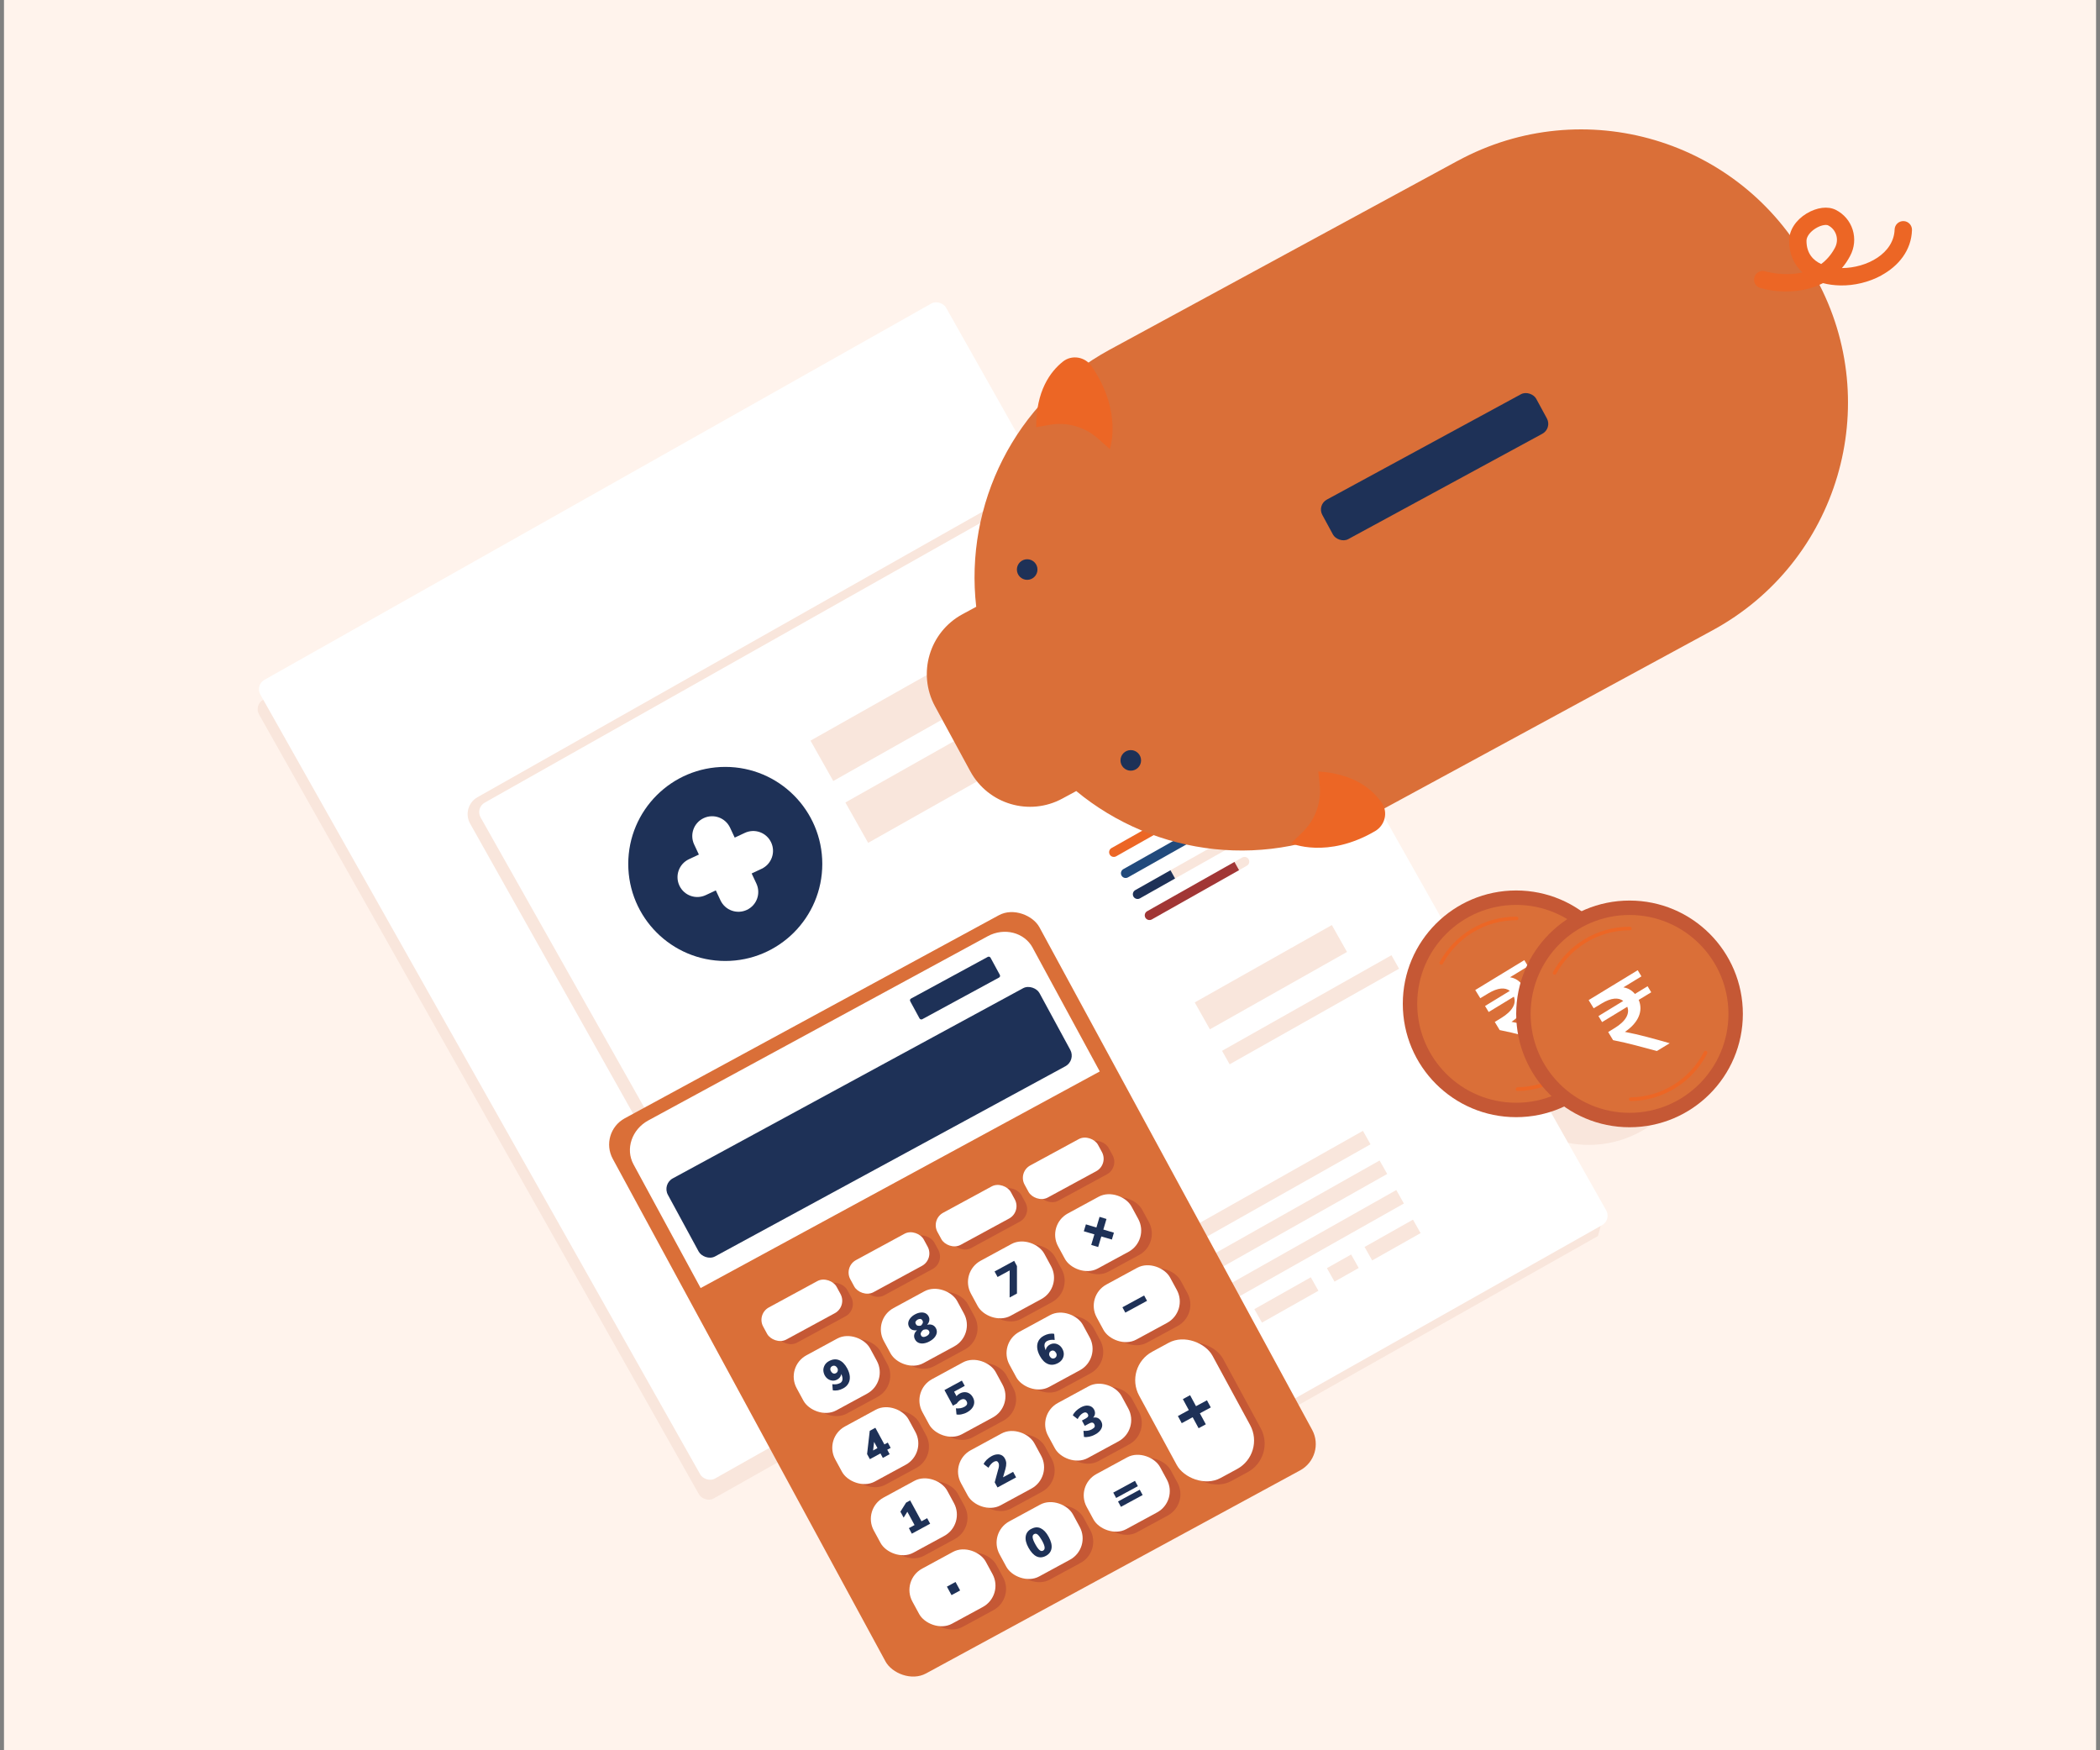 <?xml version="1.0" encoding="UTF-8"?>
<svg id="Layer_1" data-name="Layer 1" xmlns="http://www.w3.org/2000/svg" viewBox="0 0 300 250">
  <rect x="0" y="0" width="300" height="250" fill="#808080" stroke="none"/>
  <defs>
    <style>
      .cls-1 {
        fill: #f9e6dc;
      }

      .cls-1, .cls-2, .cls-3, .cls-4, .cls-5, .cls-6, .cls-7, .cls-8, .cls-9, .cls-10 {
        stroke-width: 0px;
      }

      .cls-2 {
        fill: #214a7c;
      }

      .cls-3 {
        fill: #1e3157;
      }

      .cls-4 {
        fill: #c55835;
      }

      .cls-5 {
        fill: #da6f38;
      }

      .cls-6 {
        fill: #a13635;
      }

      .cls-7 {
        fill: #fff;
      }

      .cls-8 {
        fill: #e8e7e8;
      }

      .cls-9 {
        fill: #fff3ec;
      }

      .cls-10 {
        fill: #ec6625;
      }
    </style>
  </defs>
  <rect class="cls-9" x=".57" width="298.87" height="250"/>
  <path class="cls-1" d="m240.11,140.13c-4.42-7.26-13.89-9.55-21.15-5.13-7.26,4.42-9.55,13.89-5.13,21.15,4.42,7.26,13.89,9.55,21.15,5.13,7.26-4.42,9.55-13.89,5.13-21.15Z"/>
  <g>
    <g>
      <g>
        <g>
          <rect class="cls-1" x="61.17" y="64.62" width="112.47" height="130.99" rx="1.54" ry="1.54" transform="translate(-48.78 74.48) rotate(-29.43)"/>
          <rect class="cls-7" x="61.36" y="61.77" width="112.47" height="130.99" rx="1.54" ry="1.54" transform="translate(-47.36 74.21) rotate(-29.43)"/>
          <path class="cls-1" d="m147.42,69.1l-79.21,44.77c-1.33.75-1.8,2.44-1.05,3.77l62.95,112c.54.96,1.76,1.3,2.73.76l95.44-53.85.98-3.62-81.84-103.83Z"/>
          <rect class="cls-7" x="92.82" y="79.32" width="112.47" height="130.99" rx="1.54" ry="1.54" transform="translate(-51.92 91.93) rotate(-29.43)"/>
          <rect class="cls-1" x="115.3" y="97.31" width="32.75" height="6.62" transform="translate(-32.45 77.69) rotate(-29.43)"/>
          <rect class="cls-1" x="119.56" y="103.38" width="43.99" height="6.62" transform="translate(-34.16 83.33) rotate(-29.43)"/>
          <g>
            <path class="cls-8" d="m173.29,113.73c-.18-.32-.59-.44-.92-.26l-7.51,4.24.66,1.18,7.51-4.24c.32-.18.44-.59.26-.92Z"/>
            <path class="cls-10" d="m158.79,121.13c-.32.18-.44.59-.26.92s.59.44.92.26l6.07-3.43-.66-1.18-6.07,3.43Z"/>
            <path class="cls-2" d="m160.48,124.14c-.32.18-.44.59-.26.92s.59.44.92.26l9.73-5.49-.66-1.18-9.73,5.49Z"/>
            <path class="cls-8" d="m174.99,116.73c-.18-.32-.59-.44-.92-.26l-3.85,2.17.66,1.18,3.85-2.17c.32-.18.44-.59.26-.92Z"/>
            <path class="cls-1" d="m176.43,120.65c.32-.18.44-.59.26-.92s-.59-.44-.92-.26l-8.56,4.83.66,1.18,8.56-4.83Z"/>
            <path class="cls-3" d="m161.92,128.06c.18.32.59.44.92.26l5.03-2.84-.66-1.18-5.03,2.84c-.32.18-.44.59-.26.92Z"/>
            <path class="cls-1" d="m178.12,123.66c.32-.18.44-.59.26-.92s-.59-.44-.92-.26l-1.11.63.66,1.18,1.11-.63Z"/>
            <path class="cls-6" d="m163.62,131.07c.18.32.59.44.92.26l12.47-7.04-.66-1.18-12.47,7.04c-.32.18-.44.59-.26.92Z"/>
          </g>
          <rect class="cls-1" x="170.31" y="137.36" width="22.49" height="4.41" transform="translate(-45.15 107.23) rotate(-29.43)"/>
          <rect class="cls-1" x="173.33" y="143.12" width="27.79" height="2.21" transform="translate(-46.71 110.61) rotate(-29.43)"/>
          <rect class="cls-1" x="123.46" y="180.23" width="76.74" height="2.21" transform="translate(-68.22 102.92) rotate(-29.43)"/>
          <rect class="cls-1" x="125.84" y="184.46" width="76.74" height="2.21" transform="translate(-69.99 104.64) rotate(-29.43)"/>
          <rect class="cls-1" x="128.23" y="188.68" width="76.74" height="2.21" transform="translate(-71.76 106.36) rotate(-29.43)"/>
          <g>
            <rect class="cls-1" x="179.14" y="184.57" width="9.26" height="2.21" transform="translate(-67.52 114.26) rotate(-29.43)"/>
            <rect class="cls-8" x="169.68" y="190.52" width="7.06" height="2.21" transform="translate(-71.81 109.84) rotate(-29.43)"/>
            <rect class="cls-1" x="194.97" y="176" width="7.94" height="2.21" transform="translate(-61.35 120.62) rotate(-29.43)"/>
            <rect class="cls-8" x="133.51" y="203.96" width="31.76" height="2.21" transform="translate(-81.49 99.87) rotate(-29.43)"/>
            <rect class="cls-1" x="189.85" y="180.01" width="3.97" height="2.21" transform="translate(-64.24 117.64) rotate(-29.43)"/>
          </g>
        </g>
        <g>
          <g>
            <rect class="cls-5" x="102.82" y="139.77" width="69.35" height="90.22" rx="4.27" ry="4.27" transform="translate(-71.54 87.97) rotate(-28.49)"/>
            <g>
              <g>
                <g>
                  <rect class="cls-4" x="115.07" y="192.31" width="11.93" height="8.95" rx="3.46" ry="3.46" transform="translate(-79.21 81.56) rotate(-28.49)"/>
                  <rect class="cls-4" x="127.53" y="185.55" width="11.93" height="8.95" rx="3.46" ry="3.46" transform="translate(-74.47 86.68) rotate(-28.49)"/>
                  <rect class="cls-4" x="139.98" y="178.79" width="11.93" height="8.95" rx="3.46" ry="3.46" transform="translate(-69.74 91.8) rotate(-28.49)"/>
                  <rect class="cls-4" x="152.43" y="172.04" width="11.93" height="8.95" rx="3.46" ry="3.46" transform="translate(-65.01 96.93) rotate(-28.49)"/>
                </g>
                <g>
                  <rect class="cls-4" x="120.59" y="202.47" width="11.93" height="8.95" rx="3.46" ry="3.46" transform="translate(-83.38 85.42) rotate(-28.49)"/>
                  <rect class="cls-4" x="133.04" y="195.71" width="11.93" height="8.95" rx="3.46" ry="3.46" transform="translate(-78.65 90.54) rotate(-28.49)"/>
                  <rect class="cls-4" x="145.49" y="188.95" width="11.93" height="8.95" rx="3.46" ry="3.46" transform="translate(-73.92 95.66) rotate(-28.49)"/>
                  <rect class="cls-4" x="157.94" y="182.19" width="11.93" height="8.95" rx="3.46" ry="3.46" transform="translate(-69.19 100.78) rotate(-28.49)"/>
                </g>
                <g>
                  <rect class="cls-4" x="126.1" y="212.62" width="11.93" height="8.95" rx="3.46" ry="3.46" transform="translate(-87.56 89.28) rotate(-28.49)"/>
                  <rect class="cls-4" x="138.55" y="205.87" width="11.93" height="8.95" rx="3.46" ry="3.46" transform="translate(-82.83 94.4) rotate(-28.49)"/>
                  <rect class="cls-4" x="151" y="199.11" width="11.93" height="8.95" rx="3.46" ry="3.46" transform="translate(-78.1 99.52) rotate(-28.49)"/>
                </g>
                <g>
                  <rect class="cls-4" x="131.61" y="222.78" width="11.93" height="8.95" rx="3.46" ry="3.46" transform="translate(-91.74 93.14) rotate(-28.49)"/>
                  <rect class="cls-4" x="144.06" y="216.03" width="11.93" height="8.95" rx="3.46" ry="3.46" transform="translate(-87.01 98.26) rotate(-28.49)"/>
                  <rect class="cls-4" x="156.52" y="209.27" width="11.93" height="8.95" rx="3.46" ry="3.46" transform="translate(-82.28 103.38) rotate(-28.49)"/>
                  <rect class="cls-4" x="166.21" y="191.65" width="11.93" height="20.51" rx="4.62" ry="4.62" transform="translate(-75.46 106.57) rotate(-28.49)"/>
                </g>
              </g>
              <g>
                <rect class="cls-4" x="110.1" y="185" width="11.93" height="5.22" rx="2.02" ry="2.02" transform="translate(-75.43 78.08) rotate(-28.49)"/>
                <rect class="cls-4" x="122.55" y="178.24" width="11.93" height="5.22" rx="2.02" ry="2.02" transform="translate(-70.7 83.2) rotate(-28.49)"/>
                <rect class="cls-4" x="135" y="171.48" width="11.93" height="5.22" rx="2.02" ry="2.02" transform="translate(-65.97 88.32) rotate(-28.49)"/>
                <rect class="cls-4" x="147.45" y="164.72" width="11.93" height="5.22" rx="2.02" ry="2.02" transform="translate(-61.24 93.44) rotate(-28.49)"/>
              </g>
            </g>
            <g>
              <g>
                <g>
                  <rect class="cls-7" x="113.56" y="191.86" width="11.93" height="8.95" rx="3.46" ry="3.46" transform="translate(-79.17 80.78) rotate(-28.49)"/>
                  <rect class="cls-7" x="126.01" y="185.1" width="11.93" height="8.95" rx="3.46" ry="3.46" transform="translate(-74.44 85.91) rotate(-28.49)"/>
                  <rect class="cls-7" x="138.46" y="178.34" width="11.93" height="8.95" rx="3.46" ry="3.46" transform="translate(-69.71 91.03) rotate(-28.49)"/>
                  <rect class="cls-7" x="150.91" y="171.59" width="11.93" height="8.95" rx="3.46" ry="3.46" transform="translate(-64.98 96.15) rotate(-28.49)"/>
                </g>
                <g>
                  <rect class="cls-7" x="119.07" y="202.02" width="11.93" height="8.95" rx="3.46" ry="3.46" transform="translate(-83.35 84.64) rotate(-28.49)"/>
                  <rect class="cls-7" x="131.52" y="195.26" width="11.93" height="8.95" rx="3.46" ry="3.46" transform="translate(-78.62 89.76) rotate(-28.49)"/>
                  <rect class="cls-7" x="143.97" y="188.5" width="11.93" height="8.95" rx="3.46" ry="3.46" transform="translate(-73.89 94.89) rotate(-28.49)"/>
                  <rect class="cls-7" x="156.43" y="181.74" width="11.93" height="8.95" rx="3.46" ry="3.46" transform="translate(-69.16 100.01) rotate(-28.49)"/>
                </g>
                <g>
                  <rect class="cls-7" x="124.58" y="212.18" width="11.93" height="8.95" rx="3.46" ry="3.46" transform="translate(-87.53 88.5) rotate(-28.49)"/>
                  <rect class="cls-7" x="137.04" y="205.42" width="11.93" height="8.95" rx="3.46" ry="3.46" transform="translate(-82.8 93.62) rotate(-28.49)"/>
                  <rect class="cls-7" x="149.49" y="198.66" width="11.93" height="8.95" rx="3.46" ry="3.46" transform="translate(-78.07 98.75) rotate(-28.49)"/>
                </g>
                <g>
                  <rect class="cls-7" x="130.1" y="222.33" width="11.93" height="8.95" rx="3.46" ry="3.46" transform="translate(-91.71 92.36) rotate(-28.49)"/>
                  <rect class="cls-7" x="142.55" y="215.58" width="11.93" height="8.95" rx="3.46" ry="3.46" transform="translate(-86.98 97.48) rotate(-28.49)"/>
                  <rect class="cls-7" x="155" y="208.82" width="11.93" height="8.95" rx="3.46" ry="3.46" transform="translate(-82.25 102.6) rotate(-28.49)"/>
                  <rect class="cls-7" x="164.7" y="191.2" width="11.93" height="20.51" rx="4.62" ry="4.62" transform="translate(-75.43 105.8) rotate(-28.49)"/>
                </g>
              </g>
              <g>
                <rect class="cls-7" x="108.58" y="184.55" width="11.93" height="5.22" rx="2.02" ry="2.02" transform="translate(-75.4 77.3) rotate(-28.49)"/>
                <rect class="cls-7" x="121.03" y="177.79" width="11.93" height="5.22" rx="2.02" ry="2.02" transform="translate(-70.67 82.42) rotate(-28.49)"/>
                <rect class="cls-7" x="133.48" y="171.03" width="11.93" height="5.22" rx="2.02" ry="2.02" transform="translate(-65.94 87.54) rotate(-28.49)"/>
                <rect class="cls-7" x="145.93" y="164.27" width="11.93" height="5.22" rx="2.02" ry="2.02" transform="translate(-61.21 92.66) rotate(-28.49)"/>
              </g>
            </g>
            <path class="cls-7" d="m147.52,135.36c-1.19-2.18-4.05-2.92-6.41-1.64l-48.5,26.32c-2.35,1.28-3.3,4.08-2.11,6.27l9.59,17.67,57.02-30.94-9.59-17.67Z"/>
            <g>
              <rect class="cls-3" x="93.95" y="153.97" width="60.4" height="12.68" rx="1.73" ry="1.73" transform="translate(-61.43 78.63) rotate(-28.49)"/>
              <rect class="cls-3" x="129.91" y="139.45" width="13.05" height="3.36" rx=".28" ry=".28" transform="translate(-50.8 82.17) rotate(-28.49)"/>
            </g>
            <g>
              <g>
                <rect class="cls-3" x="159.71" y="213.58" width="3.53" height=".87" transform="translate(-82.53 102.93) rotate(-28.49)"/>
                <rect class="cls-3" x="159.02" y="212.31" width="3.53" height=".87" transform="translate(-82 102.45) rotate(-28.49)"/>
              </g>
              <rect class="cls-3" x="160.34" y="185.83" width="3.53" height=".87" transform="translate(-69.22 99.88) rotate(-28.49)"/>
              <path class="cls-3" d="m147.33,218.37c-.47.25-.73.61-.8,1.08s.06,1.01.4,1.62.73,1.04,1.15,1.24.88.17,1.34-.08.73-.61.8-1.08-.07-1.01-.41-1.64-.72-1.02-1.14-1.22-.87-.17-1.34.09Zm1.9,2.63c.03.23-.05.38-.21.48s-.34.07-.52-.08-.38-.43-.61-.85-.35-.73-.37-.96.05-.38.22-.47.34-.07.51.08.37.42.6.83.36.75.38.97Z"/>
              <rect class="cls-3" x="135.51" y="226.21" width="1.4" height="1.38" transform="translate(-91.73 92.45) rotate(-28.49)"/>
              <polygon class="cls-3" points="130.02 214.31 129.44 214.63 128.63 215.92 129.09 216.77 129.62 215.93 130.65 217.83 129.84 218.27 130.26 219.06 132.88 217.64 132.45 216.85 131.64 217.29 130.02 214.31"/>
              <path class="cls-3" d="m125.04,203.94l-.79.43-.38,3.32.4.73,1.51-.82.34.64.97-.53-.34-.64.49-.26-.41-.76-.49.26-1.29-2.38Zm-.31,3.24l.14-1.23.48.89-.62.34Z"/>
              <path class="cls-3" d="m119.98,197.56c-.12.07-.27.11-.45.15-.18.03-.39.03-.63,0l.07.87c.23.05.47.04.73,0,.26-.05.51-.14.75-.27.34-.18.59-.42.75-.71s.23-.62.2-.99c-.03-.37-.15-.75-.37-1.16-.33-.61-.72-1-1.17-1.18-.45-.18-.93-.13-1.43.14-.26.14-.46.32-.59.54s-.21.46-.22.71c0,.26.06.51.19.77.13.24.29.42.49.55.2.13.41.2.64.22s.45-.04.66-.15c.14-.08.26-.17.35-.28.09-.11.16-.23.2-.37.02-.05.02-.1.03-.15.13.28.19.53.18.73-.01.26-.13.46-.37.59Zm-.29-1.88c0,.1-.02.18-.06.26-.05.08-.11.14-.2.19-.14.08-.28.09-.4.04-.13-.05-.23-.15-.32-.3s-.11-.29-.08-.42c.03-.13.11-.24.26-.32.09-.05.18-.07.27-.06.09,0,.18.03.25.09s.14.13.2.23.09.2.09.3Z"/>
              <path class="cls-3" d="m130.72,191.32c.12.23.29.38.51.48.22.09.46.12.73.08s.55-.13.84-.29.52-.34.69-.54.29-.43.33-.66c.04-.23,0-.46-.12-.68-.14-.26-.34-.42-.6-.49-.2-.06-.42-.05-.66,0,.14-.14.24-.31.29-.49.07-.25.05-.49-.08-.72-.11-.21-.28-.36-.48-.45-.21-.09-.44-.11-.69-.08s-.51.12-.77.26-.47.31-.64.51-.27.41-.31.63c-.04.22,0,.44.11.65.12.23.31.38.55.45.18.05.37.06.58.03-.18.16-.31.34-.37.54-.08.26-.05.52.09.78Zm.1-2.57c.06-.11.15-.2.28-.27s.26-.1.38-.09c.12.01.22.09.3.23s.08.26.03.38c-.05.12-.13.23-.25.34-.15.04-.29.05-.42.02-.13-.02-.23-.1-.3-.24-.08-.14-.09-.27-.03-.38Zm.75,1.59c.06-.14.17-.27.32-.39.19-.06.35-.08.5-.06.15.02.26.1.33.23s.08.27,0,.4c-.07.13-.19.24-.35.32s-.32.13-.46.12c-.15,0-.26-.08-.33-.22s-.08-.27-.01-.41Z"/>
              <polygon class="cls-3" points="144.23 185.33 145.28 184.76 145.28 180.84 144.88 180.09 142.08 181.61 142.51 182.4 144.24 181.46 144.23 185.33"/>
              <polygon class="cls-3" points="156.88 178.12 157.33 176.61 158.84 177.05 159.13 176.07 157.62 175.62 158.07 174.11 157.08 173.81 156.63 175.33 155.13 174.88 154.83 175.87 156.34 176.31 155.89 177.82 156.88 178.12"/>
              <path class="cls-3" d="m149.59,191.54c.12-.07.27-.11.45-.15.18-.03.39-.03.63,0l-.07-.87c-.23-.05-.47-.04-.73,0-.26.05-.51.14-.75.27-.34.18-.59.42-.75.71s-.23.62-.2.99c.03.37.15.75.37,1.16.33.61.72,1,1.18,1.18.45.18.93.13,1.43-.14.26-.14.46-.32.6-.54s.21-.46.22-.71-.06-.51-.2-.77c-.13-.24-.29-.42-.49-.55s-.41-.21-.64-.22c-.23-.01-.45.04-.67.16-.14.07-.25.17-.35.28s-.16.24-.2.37c-.01.05-.02.1-.03.15-.13-.28-.19-.53-.18-.73.01-.26.13-.46.37-.59Zm.29,1.88c0-.1.02-.18.06-.26.05-.08.11-.14.2-.19.14-.08.28-.09.4-.04.13.05.23.15.32.3s.11.29.07.43c-.03.14-.12.24-.25.32-.09.05-.18.07-.27.06-.09,0-.18-.03-.25-.09s-.14-.13-.2-.23-.09-.2-.09-.3Z"/>
              <path class="cls-3" d="m156.16,202.49c.14-.16.23-.34.26-.52.03-.21-.01-.42-.12-.63s-.27-.36-.47-.46c-.2-.09-.42-.13-.66-.11s-.5.11-.78.26c-.25.14-.48.31-.69.51-.21.21-.35.41-.44.62l.69.53c.09-.19.21-.36.34-.51.14-.15.28-.27.43-.35s.28-.11.4-.08c.12.03.22.11.29.24.07.13.07.24.02.34s-.19.2-.38.31l-.49.26.41.76.59-.32c.2-.11.36-.16.48-.14.12.01.22.09.29.23s.09.28.04.39-.19.22-.4.34c-.17.09-.35.16-.55.19s-.41.04-.64.02l.07.87c.22.04.47.03.76-.03.29-.06.56-.16.83-.31.45-.24.75-.53.91-.87.16-.33.15-.67-.03-1-.13-.24-.31-.41-.52-.5-.2-.08-.42-.09-.66-.04Z"/>
              <path class="cls-3" d="m137.75,200.95c-.17.09-.35.16-.55.19s-.41.04-.64.02l.08.87c.21.05.46.04.74-.02.28-.06.54-.15.78-.29.31-.17.55-.37.72-.6.17-.23.27-.48.29-.74.02-.26-.04-.53-.19-.79-.13-.24-.3-.43-.5-.55-.2-.13-.42-.19-.66-.19-.24,0-.47.06-.71.19-.17.09-.31.2-.41.32-.02.02-.03.05-.05.07l-.35-.65,1.52-.83-.41-.75-2.49,1.35,1.21,2.23.55-.3c.07-.1.15-.21.25-.3.1-.1.2-.17.3-.23.12-.07.23-.1.34-.11s.2.01.29.06.16.13.22.24c.09.17.11.31.06.45-.05.13-.18.25-.37.36Z"/>
              <path class="cls-3" d="m142.63,209.78l-.53,1.95.4.73,2.66-1.44-.43-.79-1.44.78.34-1.18c.09-.33.13-.61.12-.84-.01-.23-.08-.45-.2-.67s-.27-.37-.47-.47c-.2-.1-.42-.14-.67-.11-.25.02-.51.11-.78.26-.25.14-.48.31-.68.51-.2.2-.35.41-.43.61l.69.53c.1-.2.22-.37.36-.52.13-.15.28-.26.42-.34s.27-.1.37-.09.19.09.26.21c.06.11.09.23.09.37,0,.14-.02.3-.07.49Z"/>
              <polygon class="cls-3" points="172.42 200.01 170.86 200.85 170.01 199.28 168.98 199.84 169.83 201.41 168.27 202.26 168.82 203.28 170.38 202.43 171.23 204 172.26 203.44 171.41 201.87 172.97 201.03 172.42 200.01"/>
            </g>
          </g>
          <g>
            <g>
              <circle class="cls-4" cx="216.59" cy="143.38" r="16.19"/>
              <circle class="cls-5" cx="216.59" cy="143.38" r="14.13"/>
              <path class="cls-10" d="m223.08,154.01c-1.9,1.16-4.08,1.79-6.29,1.82-.14,0-.26-.11-.27-.26,0-.15.11-.26.26-.27,2.12-.03,4.21-.63,6.03-1.74,1.89-1.15,3.42-2.8,4.42-4.76.07-.13.22-.18.35-.11.13.07.18.22.11.35-1.05,2.05-2.64,3.77-4.61,4.97Z"/>
              <path class="cls-10" d="m216.78,131.4s-.09.04-.14.04c-2.2-.01-4.37.59-6.26,1.75-1.79,1.09-3.27,2.64-4.26,4.47-.07.12-.23.17-.35.1-.13-.07-.17-.23-.1-.35,1.04-1.91,2.58-3.52,4.45-4.66,1.97-1.2,4.23-1.83,6.53-1.82.14,0,.26.12.26.26,0,.09-.05.18-.13.22Z"/>
            </g>
            <path class="cls-7" d="m218.3,138.01l-2.59,1.58c.61.09,1.18.38,1.65.94l1.81-1.1.52.86-1.79,1.09c.69,1.6-.07,3.29-1.97,4.57,1.93.36,4.18.98,6.4,1.62l-1.83,1.11c-1.94-.5-3.94-1.1-6.26-1.55l-.7-1.16.93-.57c1.64-1,2.17-2.09,1.8-3.04l-3.6,2.19-.52-.86,3.54-2.16c-.68-.53-1.73-.45-3.06.35l-1.16.7-.72-1.17,7.01-4.27.52.86Z"/>
          </g>
          <g>
            <g>
              <circle class="cls-4" cx="232.79" cy="144.82" r="16.19"/>
              <circle class="cls-5" cx="232.79" cy="144.82" r="14.13"/>
              <path class="cls-10" d="m239.27,155.45c-1.9,1.16-4.08,1.79-6.29,1.82-.14,0-.26-.11-.27-.26,0-.15.11-.26.26-.27,2.12-.03,4.21-.63,6.03-1.74,1.89-1.15,3.42-2.8,4.42-4.76.07-.13.22-.18.35-.11.13.07.18.22.11.35-1.05,2.05-2.64,3.77-4.61,4.97Z"/>
              <path class="cls-10" d="m232.97,132.84s-.09.04-.14.04c-2.2-.01-4.37.59-6.26,1.75-1.79,1.09-3.27,2.64-4.26,4.47-.07.12-.23.17-.35.1-.13-.07-.17-.23-.1-.35,1.04-1.91,2.58-3.52,4.45-4.66,1.97-1.2,4.23-1.83,6.53-1.82.14,0,.26.12.26.26,0,.09-.05.18-.13.22Z"/>
            </g>
            <path class="cls-7" d="m234.5,139.45l-2.59,1.58c.61.09,1.18.38,1.65.94l1.81-1.1.52.86-1.79,1.09c.69,1.6-.07,3.29-1.97,4.57,1.93.36,4.18.98,6.4,1.62l-1.83,1.11c-1.94-.5-3.94-1.1-6.26-1.55l-.7-1.16.93-.57c1.64-1,2.17-2.09,1.8-3.04l-3.6,2.19-.52-.86,3.54-2.16c-.68-.53-1.73-.45-3.06.35l-1.16.7-.72-1.17,7.01-4.27.52.86Z"/>
          </g>
        </g>
      </g>
      <g>
        <path class="cls-5" d="m208.24,22.97l-49.7,26.97c-13.66,7.41-20.75,22.18-19.08,36.73l-1.98,1.07c-4.71,2.56-6.46,8.45-3.9,13.16l5.03,9.26c2.56,4.71,8.45,6.46,13.16,3.9l1.98-1.07c11.29,9.33,27.54,11.43,41.2,4.01l49.7-26.97c17.95-9.74,24.61-32.19,14.86-50.14l-1.12-2.06c-9.74-17.95-32.19-24.61-50.14-14.86Z"/>
        <path class="cls-10" d="m148.03,61.02l1.91-.34c2.47-.44,5.01.28,6.89,1.94l1.71,1.52s1.89-5.28-2.59-11.82c-.93-1.36-2.82-1.7-4.11-.67-1.78,1.42-3.85,4.18-3.81,9.37Z"/>
        <path class="cls-10" d="m188.33,110.19l.2,1.93c.26,2.5-.64,4.98-2.44,6.73l-1.64,1.6s5.13,2.27,11.98-1.73c1.43-.83,1.9-2.69.96-4.05-1.29-1.88-3.89-4.14-9.07-4.48Z"/>
        <path class="cls-10" d="m268.75,39.35c-1.77.96-3.86,1.46-5.86,1.42-.89-.02-1.71-.13-2.46-.33-3.14,1.62-6.87,1.31-8.97.69-.66-.19-1.03-.88-.83-1.54.19-.65.88-1.03,1.53-.84.18.05,2.72.77,5.34.16-1.23-1.11-1.92-2.67-1.91-4.54,0-1.47.94-2.93,2.5-3.88,1.48-.88,3.04-1.08,4.17-.51,1.16.59,2.01,1.59,2.4,2.81.4,1.26.27,2.61-.37,3.79-.34.64-.73,1.21-1.16,1.71,3.58-.02,7.42-2.09,7.53-5.51.02-.68.59-1.22,1.28-1.2.68.02,1.22.59,1.2,1.28-.09,2.91-1.92,5.14-4.39,6.48Zm-9.18-6.84c-.06.03-.12.07-.18.1-.8.49-1.32,1.19-1.32,1.78,0,1.83.98,2.81,2.1,3.32.74-.55,1.41-1.29,1.95-2.29.32-.59.39-1.26.19-1.88-.19-.59-.6-1.07-1.15-1.35-.23-.12-.85-.08-1.58.31Z"/>
        <rect class="cls-3" x="187.56" y="63.45" width="34.77" height="6.42" rx="1.61" ry="1.61" transform="translate(-6.98 105.83) rotate(-28.49)"/>
        <circle class="cls-3" cx="146.74" cy="81.35" r="1.47"/>
        <circle class="cls-3" cx="161.54" cy="108.61" r="1.47"/>
      </g>
    </g>
    <g>
      <circle class="cls-3" cx="103.61" cy="123.4" r="13.86"/>
      <path class="cls-7" d="m106.39,118.97l-1.43.67-.67-1.43c-.67-1.41-2.35-2.02-3.77-1.35s-2.02,2.35-1.35,3.77l.67,1.43-1.43.67c-1.41.67-2.02,2.35-1.35,3.77s2.35,2.02,3.77,1.35l1.43-.67.67,1.43c.67,1.41,2.35,2.02,3.77,1.35s2.02-2.35,1.35-3.77l-.67-1.43,1.43-.67c1.41-.67,2.02-2.35,1.35-3.77s-2.35-2.02-3.77-1.35Z"/>
    </g>
  </g>
</svg>